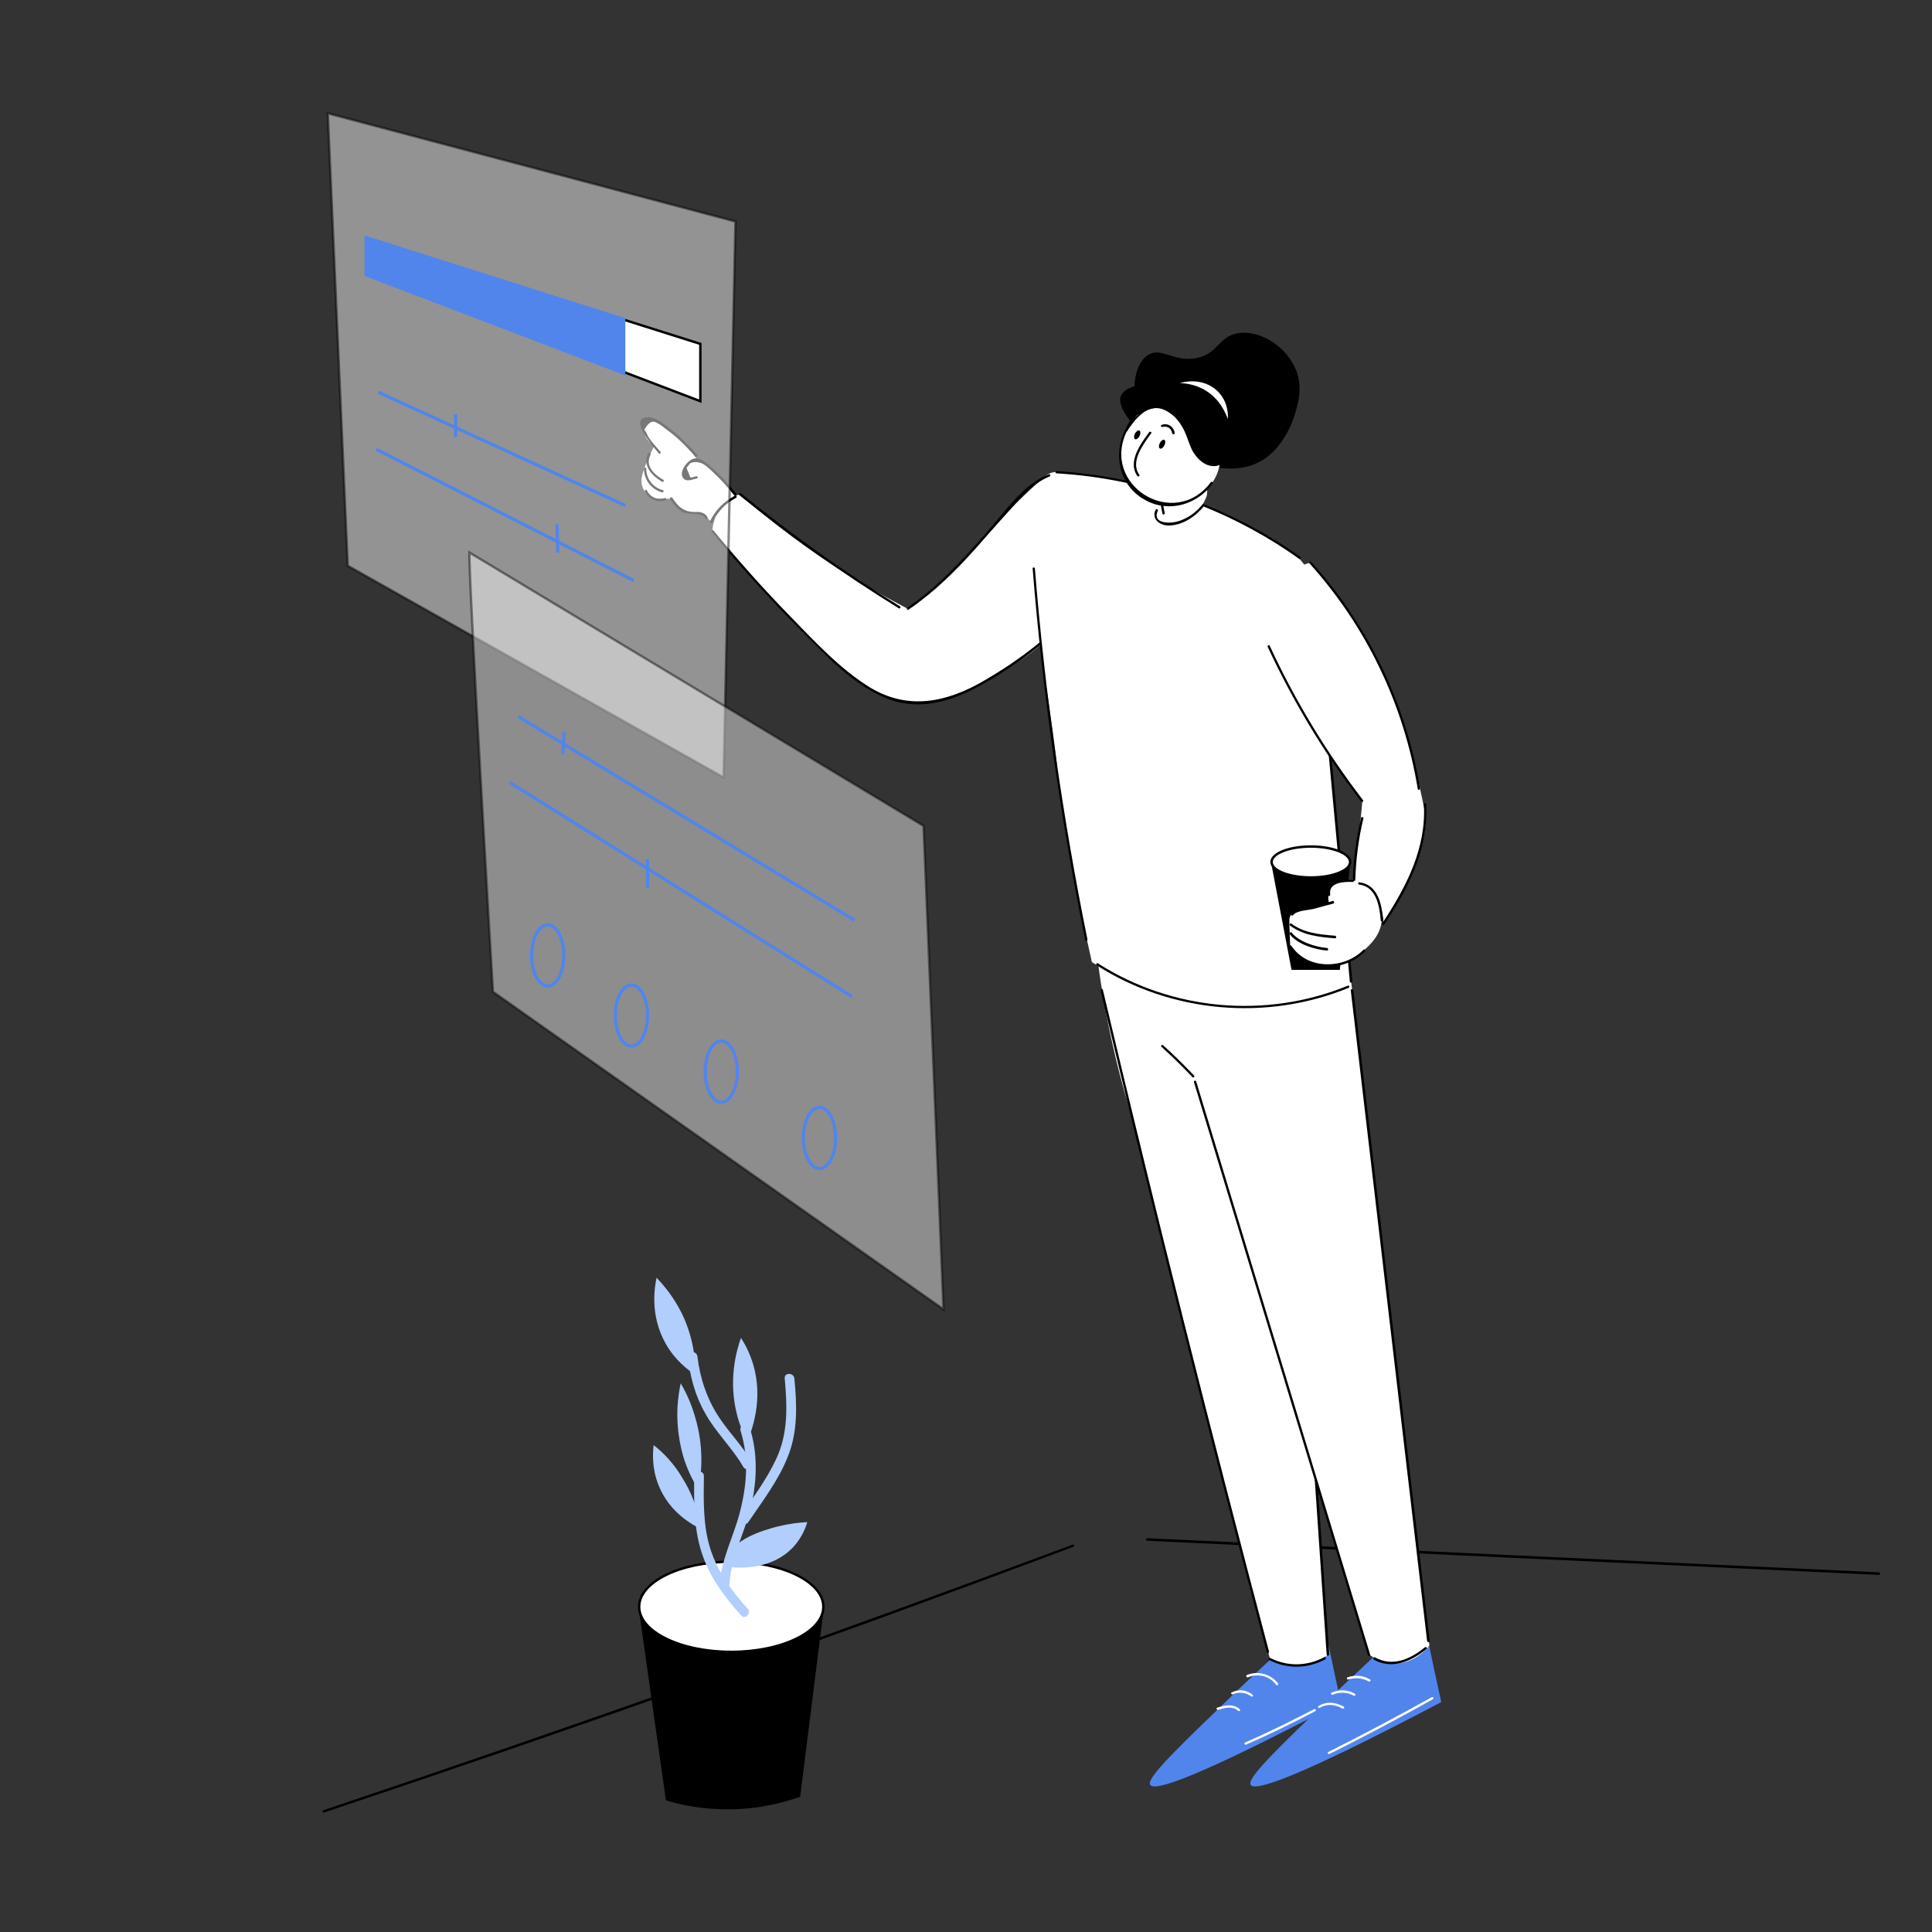 <?xml version="1.0" encoding="utf-8"?>
<!-- Generator: Adobe Illustrator 23.0.3, SVG Export Plug-In . SVG Version: 6.00 Build 0)  -->
<svg version="1.1" xmlns="http://www.w3.org/2000/svg" xmlns:xlink="http://www.w3.org/1999/xlink" x="0px" y="0px"
	 viewBox="0 0 600 600" style="enable-background:new 0 0 600 600;" xml:space="preserve">
<rect x="0" y="0" width="600" height="600" fill="#333333" stroke="none"/>
<style type="text/css">
	.st0{fill:#FFFFFF;stroke:#000000;stroke-width:0.75;stroke-miterlimit:10;}
	.st1{fill:#B1CEFC;}
	.st2{fill:#5185EC;}
	.st3{fill:#FFFFFF;}
	.st4{opacity:0.47;fill:#FFFFFF;stroke:#000000;stroke-width:0.75;stroke-miterlimit:10;}
	.st5{opacity:0.44;fill:#FFFFFF;stroke:#000000;stroke-width:0.75;stroke-miterlimit:10;}
	.st6{fill:none;stroke:#5185EC;stroke-miterlimit:10;}
	.st7{fill:#5185EC;stroke:#5185EC;stroke-miterlimit:10;}
</style>
<g id="backgrouynd">
	<g>
		<g>
			<path d="M100.6,562.9c78-26.1,155.6-53.6,232.7-82.5c0.4-0.2,0.3-0.9-0.2-0.7c-77.1,28.8-154.7,56.3-232.7,82.5
				C100,562.3,100.2,563,100.6,562.9L100.6,562.9z"/>
		</g>
	</g>
	<g>
		<g>
			<path d="M356.3,478.5c75.7,3.5,151.5,7.1,227.2,10.6c0.5,0,0.5-0.7,0-0.8c-75.7-3.5-151.5-7.1-227.2-10.6
				C355.8,477.7,355.8,478.5,356.3,478.5L356.3,478.5z"/>
		</g>
	</g>
</g>
<g id="plant">
	<path d="M248.5,558c-4.9,1.7-12.3,3.8-21.5,3.9c-8.5,0.1-15.5-1.3-20.2-2.8c-2.8-19.5-5.5-39-8.3-58.6h57.2L248.5,558z"/>
	<ellipse class="st0" cx="227.1" cy="499" rx="28.6" ry="14"/>
	<g>
		<g>
			<path class="st1" d="M232.2,499.6c-4.9-5.4-9.2-11.3-11.5-18.3c-2.4-7.3-2.2-15.2-2.1-22.9c0-1.9-3-1.9-3,0
				c-0.1,8.5-0.2,17.1,2.8,25.2c2.5,6.9,6.9,12.7,11.8,18.1C231.3,503.1,233.5,501,232.2,499.6L232.2,499.6z"/>
		</g>
	</g>
	<g>
		<g>
			<path class="st1" d="M226.5,492.5c0.3-9,5.5-17.7,7.2-26.6c1.4-7.5,1.5-15-0.8-22.3c-0.6-1.8-3.5-1.1-2.9,0.8
				c2.7,8.6,1.9,17.3-0.4,25.9c-2,7.4-5.8,14.4-6.1,22.2C223.5,494.5,226.5,494.5,226.5,492.5L226.5,492.5z"/>
		</g>
	</g>
	<g>
		<g>
			<path class="st1" d="M232.4,472.7c4.4-6.5,9.4-13,12.3-20.4c3.1-7.8,2.8-15.9,2-24.2c-0.2-1.9-3.2-1.9-3,0
				c0.8,8.7,1.1,17.1-2.7,25.1c-3,6.4-7.3,12.1-11.2,17.9C228.7,472.8,231.3,474.3,232.4,472.7L232.4,472.7z"/>
		</g>
	</g>
	<g>
		<g>
			<path class="st1" d="M233.4,454c-2.8-5-6.9-9-10-13.7c-3.8-5.7-6-12.2-6.8-19c-0.2-1.9-3.2-1.9-3,0c0.7,6.2,2.3,12.2,5.4,17.6
				c3.3,6,8.4,10.7,11.8,16.6C231.7,457.2,234.3,455.7,233.4,454L233.4,454z"/>
		</g>
	</g>
	<path class="st1" d="M203,448.8c-0.3,2.4-0.6,7.1,1.5,12.4c3.5,8.9,11.3,12.7,13.1,13.6c-0.4-3.4-1.6-9-5.2-15
		C209.3,454.3,205.6,450.8,203,448.8z"/>
	<path class="st1" d="M216.9,462.6c-2.2-3.5-3.5-6.6-4.3-9c-0.6-1.8-2.6-8.2-2.2-16.7c0.2-3,0.6-5.5,1-7.3c1.6,2.7,3.2,6.1,4.4,10.2
		C218.7,449.3,217.9,457.6,216.9,462.6z"/>
	<path class="st1" d="M232.1,447.6c-1.2-2.3-2.4-5-3.2-8.2c-2.7-10.4-0.4-19.4,1.2-23.9c1.4,2.1,2.8,4.9,3.8,8.2
		C237.1,434.5,233.6,444,232.1,447.6z"/>
	<path class="st1" d="M225.1,486.5c0.3-1.3,0.9-3.4,2.4-5.4c0.6-0.8,2.7-3.4,9.8-5.8c3-1,7.6-2.3,13.4-2.6c-0.6,2.2-1.9,5-4.2,7.6
		C238.8,488.7,226.4,486.7,225.1,486.5z"/>
	<path class="st1" d="M216,427c-2.3-1.5-6.3-4.5-9.2-9.6c-5.2-9.1-3.4-18.2-2.9-20.6c1.9,2,4,4.5,5.9,7.6
		C215.3,413.2,216,422.1,216,427z"/>
</g>
<g id="character">
	<g id="leg_right">
		<path class="st2" d="M396.3,513.7c-2.8,2.6-6.6,6.2-11.1,10.4c-19.5,18.8-29.3,28.1-28,30.2c1.3,2.1,14-1.9,59.2-25.7
			c-1.4-6.4-2.8-12.7-4.1-19.1C407,510.9,401.7,512.3,396.3,513.7z"/>
		<path class="st3" d="M340.6,295.9c0.4,2.9,0.9,7.5,1.9,13c3.3,19.7,7.8,34.1,9.3,38.7c4.1,13.3,1.2,6.7,21,84.4
			c6.3,24.7,13.5,52.6,21.6,83.2c1.4,0.8,3.7,1.8,6.6,2c5.9,0.5,10.2-2.4,11.5-3.4c-1-15.2-2.1-30.4-3.1-45.6
			c0-0.1-2.6-38.4-2.6-38.4c-2.8-41.9-8.4-123.5-8.7-128.1C378.8,299.7,359.7,297.8,340.6,295.9z"/>
		<g>
			<g>
				<path d="M341.8,307.6c16.3,68.7,33.5,137.2,51.6,205.5c0.1,0.5,0.8,0.3,0.7-0.2c-18.1-68.3-35.3-136.8-51.6-205.5
					C342.4,306.9,341.7,307.1,341.8,307.6L341.8,307.6z"/>
			</g>
		</g>
		<g>
			<g>
				<path d="M399.4,328.3c4.2,61.8,8.4,123.7,12.6,185.5c0,0.5,0.8,0.5,0.8,0c-4.2-61.8-8.4-123.7-12.6-185.5
					C400.1,327.8,399.4,327.8,399.4,328.3L399.4,328.3z"/>
			</g>
		</g>
		<g>
			<g>
				<path d="M394.1,515.5c5.6,2.9,11.9,2.8,17.5-0.2c0.4-0.2,0-0.9-0.4-0.6c-5.3,2.8-11.4,2.9-16.7,0.2
					C394.1,514.7,393.7,515.3,394.1,515.5L394.1,515.5z"/>
			</g>
		</g>
		<g>
			<g>
				<path class="st3" d="M378.3,531c2-0.6,4.4-1.3,6.2,0.3c0.4,0.3,0.9-0.2,0.5-0.5c-2-1.8-4.6-1.2-6.9-0.5
					C377.6,530.4,377.8,531.1,378.3,531L378.3,531z"/>
			</g>
		</g>
		<g>
			<g>
				<path class="st3" d="M382.9,526.2c1.8-0.9,4-0.6,5.6,0.6c0.4,0.3,0.9-0.2,0.5-0.5c-1.9-1.5-4.3-1.8-6.5-0.7
					C382.1,525.7,382.5,526.4,382.9,526.2L382.9,526.2z"/>
			</g>
		</g>
		<g>
			<g>
				<path class="st3" d="M387.6,520.9c3.1-1.3,6.7-0.4,8.7,2.3c0.3,0.4,0.9,0,0.6-0.4c-2.3-3-6.3-4-9.7-2.6
					C386.8,520.4,387.2,521.1,387.6,520.9L387.6,520.9z"/>
			</g>
		</g>
		<g>
			<g>
				<path class="st3" d="M387,541.8c7.3-3.2,14.5-6.7,21.5-10.4c0.4-0.2,0-0.9-0.4-0.6c-7.1,3.7-14.2,7.2-21.5,10.4
					C386.2,541.3,386.6,542,387,541.8L387,541.8z"/>
			</g>
		</g>
	</g>
	<g id="leg_left">
		<path class="st2" d="M427.5,513.7c-2.8,2.6-6.6,6.2-11.1,10.4c-19.5,18.8-29.3,28.1-28,30.2c1.3,2.1,14-1.9,59.2-25.7
			c-1.4-6.4-2.8-12.7-4.1-19.1C438.2,510.9,432.8,512.3,427.5,513.7z"/>
		<path class="st3" d="M361.7,304.6c-1,1.5-3.5,5.8-3.3,11.6c0.2,4.1,1.7,7.1,2.6,8.7c3.4,3.7,6.8,7.4,10.2,11.1
			c0.9,3.1,4.7,15.6,5.7,18.7c9.6,31.5,19.1,63,28.7,94.5c6.6,21.6,13.1,43.1,19.7,64.7c1.1,0.8,3.7,2.5,7.3,2.7
			c6.7,0.3,10.9-5,11.3-5.6c-0.6-5-1.7-13.7-3-24.5c-4.1-33.7-7.8-65.2-17.1-145.5c-0.6-5.6-3.9-34-4.6-39.7
			C400,302.4,380.8,303.5,361.7,304.6z"/>
		<g>
			<g>
				<path d="M419.5,307.6c7.9,67.3,15.8,134.6,23.7,202c0.1,0.5,0.8,0.5,0.8,0c-7.9-67.3-15.8-134.6-23.7-202
					C420.2,307.1,419.4,307.1,419.5,307.6L419.5,307.6z"/>
			</g>
		</g>
		<g>
			<g>
				<path d="M360.7,325.1c3.3,3,6.5,6.1,9.6,9.4c0.3,0.4,0.9-0.2,0.5-0.5c-3.1-3.3-6.3-6.4-9.6-9.4
					C360.9,324.3,360.3,324.8,360.7,325.1L360.7,325.1z"/>
			</g>
		</g>
		<g>
			<g>
				<path d="M370.8,336.1c18,59.3,36,118.6,54,177.9c0.1,0.5,0.9,0.3,0.7-0.2c-18-59.3-36-118.6-54-177.9
					C371.4,335.4,370.6,335.6,370.8,336.1L370.8,336.1z"/>
			</g>
		</g>
		<g>
			<g>
				<path d="M426.6,515.4c5.7,3.2,11.7,0.6,16.4-3.3c0.4-0.3-0.2-0.8-0.5-0.5c-4.4,3.6-10,6.2-15.5,3.1
					C426.6,514.5,426.2,515.1,426.6,515.4L426.6,515.4z"/>
			</g>
		</g>
		<g>
			<g>
				<path class="st3" d="M409.8,530.4c2.4-1.4,4.7-1.1,7.1,0.2c0.4,0.2,0.8-0.4,0.4-0.6c-2.6-1.4-5.2-1.7-7.8-0.2
					C409.1,530,409.4,530.6,409.8,530.4L409.8,530.4z"/>
			</g>
		</g>
		<g>
			<g>
				<path class="st3" d="M413.9,526.3c2.1-0.9,4.5-0.8,6.5,0.3c0.4,0.2,0.8-0.4,0.4-0.6c-2.3-1.3-4.9-1.4-7.3-0.3
					C413.1,525.8,413.5,526.5,413.9,526.3L413.9,526.3z"/>
			</g>
		</g>
		<g>
			<g>
				<path class="st3" d="M418.7,521.6c2.2-0.7,4.4-0.5,6.4,0.6c0.4,0.2,0.8-0.4,0.4-0.6c-2.1-1.3-4.6-1.5-7-0.7
					C418.1,521,418.3,521.7,418.7,521.6L418.7,521.6z"/>
			</g>
		</g>
		<g>
			<g>
				<path class="st3" d="M412.9,544.7c10.8-5.4,21.6-11.1,32.1-17c0.4-0.2,0-0.9-0.4-0.6c-10.6,5.9-21.3,11.6-32.1,17
					C412.1,544.3,412.5,544.9,412.9,544.7L412.9,544.7z"/>
			</g>
		</g>
	</g>
	<g id="hand_right">
		<path class="st3" d="M228.4,153.6c-1.2-1.7-2.8-3.5-4.8-5.4c-2.5-2.4-4.9-4.1-7-5.4c-2.6-3.7-5.3-6.3-7.2-8
			c-2.6-2.3-6.6-5.8-8.5-4.7c-1.3,0.8-1,3.3-0.9,3.7c0.3,3,2.9,4.5,3.2,4.7c-0.5,0.9-1.2,2.3-2,4.1c-1.5,3.8-2.6,6.3-1.6,8.8
			c0.3,0.7,1,2.2,3.2,3.5c1.9,0,3.7,0,5.6,0c1.3,2.6,2.8,3.5,3.9,3.9c1.7,0.6,2.9,0,4.8,0.6c1.8,0.6,3.1,1.8,3.8,2.8
			C223.4,159.3,225.9,156.4,228.4,153.6z"/>
		<path class="st3" d="M328.1,146.6c-2.1-0.1-3.7,1.4-4.4,2c-11.4,10.4-15.7,15.6-15.7,15.6c-2.1,2.6-7.6,9.2-14.5,15.6
			c-4.6,4.3-8.7,7.3-11.5,9.3c-5.4-2.8-11-5.9-16.7-9.4c-14-8.5-25.7-17.6-35.6-26.2c-1.2,0.4-3.4,1.5-5.4,3.7
			c-2.7,3.1-3,6.6-3.1,7.8c1.2,1.4,2.8,3.4,4.9,5.8c3.1,3.7,9.5,11,20.9,22.8c7.5,7.7,12.6,12.6,19.2,17.6c3.1,2.4,6.6,4.8,11.7,6.2
			c1.3,0.4,6.2,1.5,12.5,0.6c5.2-0.8,8.9-2.7,12.3-4.6c12.3-6.9,18.5-10.4,24.5-17.2c4.9-5.6,12-13.6,12.5-25.4
			c0.6-13.2-7.4-22.4-9.7-23.6C329.1,146.7,328.1,146.6,328.1,146.6z"/>
		<g>
			<g>
				<path d="M325.7,147.3c-8.2,3.2-14,12.2-19.7,18.5c-7.4,8.4-14.9,16.6-24.2,22.9c-0.4,0.3,0,0.9,0.4,0.6
					c7.9-5.4,14.7-12.1,21-19.2c3.2-3.6,6.3-7.2,9.5-10.7c3.8-4.2,7.7-9.2,13.2-11.4C326.4,147.9,326.2,147.1,325.7,147.3
					L325.7,147.3z"/>
			</g>
		</g>
		<g>
			<g>
				<path d="M229.5,153.7c15.8,12.8,32.3,24.5,49.6,35.2c0.4,0.3,0.8-0.4,0.4-0.6c-17.2-10.6-33.7-22.3-49.4-35.1
					C229.7,152.9,229.1,153.4,229.5,153.7L229.5,153.7z"/>
			</g>
		</g>
		<g>
			<g>
				<path d="M221.2,162.3c1.6-3.3,4.1-6,7.4-7.7c0.4-0.2,0.1-0.9-0.4-0.6c-3.4,1.7-6.1,4.5-7.7,7.9
					C220.4,162.4,221,162.8,221.2,162.3L221.2,162.3z"/>
			</g>
		</g>
		<g>
			<g>
				<path d="M221.1,165.2c8.5,10.4,17.5,20.4,27,29.9c8,8,16.5,17.5,27.3,21.8c10,4,20,1,29-4c10.5-5.8,20.4-13,28.5-21.9
					c0.3-0.4-0.2-0.9-0.5-0.5c-7.7,8.4-17,15.2-26.8,20.9c-11.5,6.7-23.5,9.3-35.4,2.1c-9.3-5.7-17.2-14.3-24.8-22.1
					c-8.3-8.5-16.2-17.4-23.8-26.6C221.3,164.3,220.8,164.9,221.1,165.2L221.1,165.2z"/>
			</g>
		</g>
		<g>
			<g>
				<path d="M228.6,153.3c-2.6-3.3-5.4-6.3-8.6-9c-1.6-1.3-3.3-2.7-5.4-1.5c-1.5,0.9-3.4,3.4-2.7,5.2c0.9,2,2.9,0.9,4.5,0.6
					c0.5-0.1,0.3-0.8-0.2-0.7c-0.3,0.1-1.6,0.5-1.8,0.4c-0.4-1-0.8-2-1.2-3c0.4-0.5,0.8-1,1.1-1.4c1.8-0.9,3.8-0.2,5.1,0.9
					c0.7,0.6,1.4,1.2,2.1,1.9c2.4,2.2,4.5,4.6,6.5,7.1C228.4,154.2,228.9,153.7,228.6,153.3L228.6,153.3z"/>
			</g>
		</g>
		<g>
			<g>
				<path d="M216.5,141.2c-2.6-3-5.4-5.7-8.6-8.2c-1.9-1.5-4.6-3.8-7.2-3.4c-5.5,0.7,2.6,9.6,3.9,11.2c0.3,0.4,0.8-0.2,0.5-0.5
					c-1.3-1.6-3.6-3.8-4.3-5.8c-0.2-0.3-0.4-0.7-0.7-1c1.3-2.4,2.6-3.1,4-2.1c0.8,0.3,1.7,1.1,2.4,1.6c3.5,2.5,6.6,5.5,9.4,8.8
					C216.3,142.1,216.9,141.6,216.5,141.2L216.5,141.2z"/>
			</g>
		</g>
		<g>
			<g>
				<path d="M201.3,140.8c-1.9,3.8,1.2,7,4.3,8.8c0.4,0.2,0.8-0.4,0.4-0.6c-2.7-1.5-5.8-4.3-4-7.7
					C202.2,140.7,201.5,140.3,201.3,140.8L201.3,140.8z"/>
			</g>
		</g>
		<g>
			<g>
				<path d="M200,145.6c0,3.4,2.3,6.4,5.6,7.3c0.5,0.1,0.7-0.6,0.2-0.7c-3-0.8-5.1-3.5-5.1-6.6C200.8,145.1,200,145.1,200,145.6
					L200,145.6z"/>
			</g>
		</g>
		<g>
			<g>
				<path d="M200.3,152.6c1.1,2.4,3.8,3.6,6.3,2.8c0.5-0.2,0.3-0.9-0.2-0.7c-2.2,0.7-4.5-0.3-5.5-2.4
					C200.7,151.8,200.1,152.2,200.3,152.6L200.3,152.6z"/>
			</g>
		</g>
		<g>
			<g>
				<path d="M208.1,155c1,1.5,2.2,3.1,3.9,4c2,1.1,6-0.1,7.1,2c0.2,0.4,0.9,0,0.6-0.4c-0.8-1.4-2.2-1.7-3.7-1.6
					c-3.5,0.1-5.4-1.6-7.2-4.4C208.5,154.2,207.8,154.6,208.1,155L208.1,155z"/>
			</g>
		</g>
	</g>
	<g id="torso">
		<path class="st3" d="M328.1,146.6c-1.9,3-4.4,7.5-5.9,13.5c-1.8,7-1.5,12.6-1,18.7c1.5,20.9,2.8,28.7,2.8,28.7
			c5.6,34.6,3.6,32.2,8.6,59.6c1.5,8.1,3.6,19,6.5,31.7c3.7,2.3,8.8,5.1,15.1,7.6c11.3,4.4,20.6,5.5,23.8,5.9c4.2,0.4,13,1,23.9-1
			c7.3-1.3,13.2-3.3,17.7-5.1c-0.4-5.4-1-13.3-1.8-22.9c-1.9-21.9-3.5-35.2-4.8-48c-1.4-13.3-3-32.1-4.3-55.4
			c-1.6-2-3.3-4.1-4.9-6.1c-4.2-3.3-10.1-7.4-17.6-11.4c-2.9-1.6-14.4-7.4-30.7-11.7C348.9,149.1,339.7,147.2,328.1,146.6z"/>
		<g>
			<g>
				<path d="M328.1,147c27.1,1.6,53.2,10.8,75.3,26.5c0.4,0.3,0.8-0.4,0.4-0.6c-22.3-15.8-48.5-24.9-75.7-26.6
					C327.7,146.2,327.7,147,328.1,147L328.1,147z"/>
			</g>
		</g>
		<g>
			<g>
				<path d="M320.7,176.6c3.1,38.7,8.6,77.2,16.3,115.3c0.1,0.5,0.8,0.3,0.7-0.2c-7.7-38-13.2-76.5-16.3-115.1
					C321.4,176.1,320.6,176.1,320.7,176.6L320.7,176.6z"/>
			</g>
		</g>
		<g>
			<g>
				<path d="M340.6,299.8c23.2,14.8,52.7,17.4,78.2,7c0.4-0.2,0.2-0.9-0.2-0.7c-25.3,10.4-54.6,7.8-77.6-6.9
					C340.6,298.9,340.2,299.5,340.6,299.8L340.6,299.8z"/>
			</g>
		</g>
		<g>
			<g>
				<path d="M408.2,186.8c3.7,39.3,7.3,78.7,11,118c0,0.5,0.8,0.5,0.8,0c-3.7-39.3-7.3-78.7-11-118
					C408.9,186.3,408.1,186.3,408.2,186.8L408.2,186.8z"/>
			</g>
		</g>
	</g>
	<g id="coffee">
		<polygon points="416.1,301.2 401.1,301.2 394.6,267.1 419.4,267.1 		"/>
		<ellipse class="st0" cx="407.1" cy="267.7" rx="12.2" ry="4.8"/>
	</g>
	<g id="hand_left">
		<path class="st3" d="M420.5,273.2c-0.4,0-1.5,0-2.7,0.2c-1.7,0.3-3,0.5-3.9,1.3c-2,1.7-1.3,5.2-1.2,5.7c-3,0.9-5.4,1.5-7,1.9
			c-3,0.7-4.2,0.8-4.9,2c-0.5,0.8-0.4,1.5-0.3,4.9c0.1,2,0.1,3.7,0.2,4.7c0.8,1.1,2.4,3.1,5.1,4.5c3.9,2,7.6,1.5,8.9,1.3
			c4.6-0.7,7.5-3.3,8.8-4.5c2-1.8,5.3-4.8,5.6-9.4C429.7,279.3,424.1,273.3,420.5,273.2z"/>
		<path class="st3" d="M407,174.7c-2.2,0.6-4.9,1.8-7.4,4.1c-8.5,7.8-5.7,20.9-5.5,21.9c1,2.2,2.5,5.3,4.3,8.9
			c3.8,7.4,8.8,16.5,15.5,26.3c2.3,3.4,5.4,7.8,9.2,12.8c-0.3,3.3-0.6,6.6-1,10c-0.6,5.1-1.2,10-2,14.8c2.6,0.3,4.1,1.3,4.9,1.8
			c2.4,1.9,3.2,4.8,4,7.5c0.4,1.6,0.6,3,0.7,4c1.3-1.9,3.1-4.6,5-8c1.7-3.1,3.6-6.5,5.2-11.1c1.4-3.9,2.8-8.1,2.8-13.4
			c0-1.1-0.1-2.2-2.4-12.6c-1.5-6.6-2.2-9.9-2.9-12.3c-0.8-3-2.5-8.4-5.1-14.8c-3.7-9-7.6-15.9-10.3-20.2
			C417,186.6,411.8,180.1,407,174.7z"/>
		<g>
			<g>
				<path d="M406.7,175c17.7,19.6,29.3,43.9,33.6,70c0.1,0.5,0.8,0.3,0.7-0.2c-4.3-26.2-16-50.6-33.8-70.3
					C406.9,174.1,406.4,174.7,406.7,175L406.7,175z"/>
			</g>
		</g>
		<g>
			<g>
				<path d="M442.2,249.7c0.8,13.8-5.5,25.8-12.9,37c-0.3,0.4,0.4,0.8,0.6,0.4c7.5-11.3,13.8-23.4,13-37.3
					C442.9,249.3,442.1,249.3,442.2,249.7L442.2,249.7z"/>
			</g>
		</g>
		<g>
			<g>
				<path d="M422.1,274.7c5.4,0.7,6.3,6.7,6.7,11.1c0,0.5,0.8,0.5,0.8,0c-0.5-4.9-1.6-11.1-7.5-11.8
					C421.7,273.9,421.7,274.7,422.1,274.7L422.1,274.7z"/>
			</g>
		</g>
		<g>
			<g>
				<path d="M420.9,273.2c0.2-6.4,1-12.7,2.5-19c0.1-0.5-0.6-0.7-0.7-0.2c-1.5,6.3-2.4,12.7-2.6,19.2
					C420.1,273.7,420.9,273.7,420.9,273.2L420.9,273.2z"/>
			</g>
		</g>
		<g>
			<g>
				<path d="M393.7,200.9c7.9,17,17.6,33.1,29,48c0.3,0.4,0.9,0,0.6-0.4c-11.4-14.9-21.1-30.9-29-48
					C394.2,200.1,393.5,200.5,393.7,200.9L393.7,200.9z"/>
			</g>
		</g>
		<g>
			<g>
				<path d="M420.1,273.2c-2-0.1-4.3-0.3-6,1c-1.3,0.9-1.9,2.3-1.7,3.8c0.1,0.5,0.8,0.3,0.7-0.2c-0.6-3.9,4.5-4,7-3.9
					C420.6,273.9,420.6,273.2,420.1,273.2L420.1,273.2z"/>
			</g>
		</g>
		<g>
			<g>
				<path d="M413.9,279.8c-3.1,0.9-6.2,1.9-9.4,2.3c-1.5,0.2-2.6,0.4-3.5,1.7c-0.3,0.4,0.4,0.8,0.6,0.4c1.1-1.5,4.8-1.5,6.6-2
					c2-0.5,3.9-1.1,5.9-1.6C414.5,280.4,414.3,279.7,413.9,279.8L413.9,279.8z"/>
			</g>
		</g>
		<g>
			<g>
				<path d="M400.7,287.5c4.1,3,9,3.5,13.9,3.9c0.5,0,0.5-0.7,0-0.8c-4.8-0.4-9.6-0.8-13.6-3.8C400.7,286.6,400.3,287.2,400.7,287.5
					L400.7,287.5z"/>
			</g>
		</g>
		<g>
			<g>
				<path d="M400.6,290.2c2.4,3.1,7.8,4.7,11.5,5c0.5,0,0.5-0.7,0-0.8c-3.6-0.3-8.7-1.9-11-4.8C400.8,289.3,400.3,289.8,400.6,290.2
					L400.6,290.2z"/>
			</g>
		</g>
		<g>
			<g>
				<path d="M400.4,294.1c5.4,8,17.2,7.8,23.5,1.4c0.3-0.3-0.2-0.9-0.5-0.5c-5.9,6-17.3,6.3-22.3-1.2
					C400.8,293.3,400.1,293.7,400.4,294.1L400.4,294.1z"/>
			</g>
		</g>
	</g>
	<g id="head">
		<path class="st3" d="M360.6,155.4c0.1,0.8,0.2,1.6,0.3,2.4c-0.9,0-1.7,0.5-2,1.2c-0.5,1,0.2,2,0.3,2.2c1.1,1.6,3.5,1.6,4.3,1.6
			c2.2,0,3.9-1,5.5-1.9c1-0.6,2.1-1.2,3.2-2.5c1.5-1.7,2.2-3.4,2.6-4.5c0.4-3.1-0.4-4.1-0.9-4.6
			C371.8,147.8,366.6,150.3,360.6,155.4z"/>
		<g>
			<g>
				<path d="M360.5,156.9c0.2,0.9,0.3,1.7,0.5,2.6c0.1,0.5,0.8,0.3,0.7-0.2c-0.2-0.9-0.3-1.7-0.5-2.6
					C361.2,156.2,360.4,156.4,360.5,156.9L360.5,156.9z"/>
			</g>
		</g>
		<g>
			<g>
				<path d="M358.9,158.3c-1.4,2.8,1.2,4.9,4,4.9c4.3,0,8.4-2.8,11-6c0.3-0.4-0.2-0.9-0.5-0.5c-1.4,1.7-3.1,3.2-5.1,4.2
					c-1,0.5-2.1,1-3.3,1.2c-2,0.5-7.3,0.4-5.4-3.5C359.7,158.2,359.1,157.9,358.9,158.3L358.9,158.3z"/>
			</g>
		</g>
		<path d="M402.5,127.4c-0.3,1.3-3.1,11.5-11.1,15.9c-13.7,7.5-36.2-5.2-38.8-19.3c-0.9-4.8,0.2-11.7,4.2-13.9
			c4.1-2.3,7.8,2.5,14.8,1.1c6.8-1.4,6.8-6.7,12.8-7.7c6.9-1.2,15.6,4.3,18.3,12C404.4,120.2,403.3,124.5,402.5,127.4z"/>
		<path class="st3" d="M354.8,126.9c-1.9,1.2-2.9,2.9-4,4.6c-0.8,1.3-2.6,4.1-2.9,8.3c-0.1,0.9-0.2,2.8,0.3,5.1
			c1.1,4.7,4.9,9.4,10.3,11.2c3.8,1.3,7.1,0.7,8.7,0.3c1.1-0.3,5.4-1.5,8.6-5.6c0.8-1,2.7-3.5,3.1-7.4c0.3-2.7-0.4-4.8-0.7-5.7
			c-1.8-5.6-7-10.9-13.6-12.2C363,125.3,358.6,124.5,354.8,126.9z"/>
		<path d="M351.1,130.9c0.7-0.8,2-2.3,4.2-3.2c0.9-0.4,3.6-1.6,6.3-0.8c2.8,0.8,4.2,3.2,5.6,5.5c2.9,4.8,1.9,7.1,4.9,9.7
			c0.6,0.5,2.1,1.7,4.4,2.1c2.1,0.3,3.8-0.3,4.6-0.7c0.1-0.7,0.3-1.7,0.3-2.9c0.1-3.2-0.9-5.6-1.4-6.8c-0.9-2.4-3.6-7.6-9.2-10.9
			c-8.4-5.1-20.8-4.4-22.7,0C347.6,124.1,347.6,126.4,351.1,130.9z"/>
		<g>
			<g>
				<path d="M349.5,133.3c-4,7.9-1.9,17.5,6,21.9c7.4,4.2,16.2,1.6,21.1-5c0.3-0.4-0.4-0.8-0.6-0.4c-11.4,15.1-34.5,0.8-25.9-16.2
					C350.4,133.2,349.7,132.8,349.5,133.3L349.5,133.3z"/>
			</g>
		</g>
		<g>
			<g>
				<path d="M350.1,133.8c2.2-3.3,6-8.5,11-6.7c2.9,1.1,5,3.4,6.4,6.1c1.4,2.6,1.9,5.7,3.7,8.1c2.2,3.1,5.8,4.7,9.1,2.3
					c0.4-0.3,0-0.9-0.4-0.6c-8,5.9-11.1-13.1-17.1-16c-5.8-2.8-10.4,2-13.3,6.4C349.2,133.8,349.9,134.2,350.1,133.8L350.1,133.8z"
					/>
			</g>
		</g>
		<g>
			<g>
				<path d="M350.1,133.8c3.1-6.9,9.4-12.3,17.4-11.3c9.5,1.2,13.6,10.9,13.1,19.6c0,0.5,0.7,0.5,0.8,0c0.5-8.7-3.5-18.6-13-20.3
					c-8.5-1.5-15.6,4.2-18.9,11.6C349.3,133.9,349.9,134.3,350.1,133.8L350.1,133.8z"/>
			</g>
		</g>
		<g>
			<g>
				<path d="M356.9,134.2c-2.6,3.5-6.8,9.2-3.7,13.6c0.3,0.4,0.9,0,0.6-0.4c-2.9-4,1.3-9.5,3.7-12.8
					C357.8,134.2,357.2,133.9,356.9,134.2L356.9,134.2z"/>
			</g>
		</g>
		<ellipse transform="matrix(0.454 -0.891 0.891 0.454 74.232 396.82)" cx="360.8" cy="137.9" rx="1.5" ry="0.8"/>
		<g>
			<g>
				<path d="M361,132.6c1.4-0.4,2.8,0.4,3,1.9c0.1,0.5,0.8,0.5,0.8,0c-0.2-1.9-2-3.2-3.9-2.6C360.3,132,360.5,132.7,361,132.6
					L361,132.6z"/>
			</g>
		</g>
		<ellipse transform="matrix(0.454 -0.891 0.891 0.454 72.583 388.368)" cx="353.1" cy="135" rx="1.5" ry="0.8"/>
		<path class="st3" d="M366.4,119c1.6,0,4.3,0.3,7.2,1.8c5.4,2.9,7.2,8,7.7,9.3c0.1-1,0.2-4.8-2.6-8
			C375.9,118.8,371,117.6,366.4,119z"/>
	</g>
	<g id="tabs">
		<polygon class="st4" points="224.7,241.4 108,175.7 101.8,35.2 228.4,68.8 		"/>
		<path class="st5" d="M145.8,171.6c-0.5,5,7.3,136.4,7.3,136.4L293,406.6l-6.2-150.1L145.8,171.6z"/>
		<line class="st6" x1="160.9" y1="222.5" x2="265.4" y2="285.8"/>
		<line class="st6" x1="175.2" y1="227.2" x2="174.8" y2="234.2"/>
		<line class="st6" x1="158.3" y1="243" x2="264.6" y2="309.5"/>
		<line class="st6" x1="201.1" y1="266.7" x2="201.1" y2="275.7"/>
		<ellipse class="st6" cx="170.1" cy="296.7" rx="5" ry="9.5"/>
		<ellipse class="st6" cx="196.1" cy="315.4" rx="5" ry="9.5"/>
		<ellipse class="st6" cx="224" cy="332.8" rx="5" ry="9.5"/>
		<ellipse class="st6" cx="254.5" cy="353.4" rx="5" ry="9.5"/>
		<line class="st7" x1="116.8" y1="139.5" x2="196.8" y2="180.3"/>
		<line class="st6" x1="173" y1="162.8" x2="173.2" y2="171.6"/>
		<line class="st6" x1="117.5" y1="121.8" x2="194.2" y2="157"/>
		<line class="st6" x1="141.5" y1="128.6" x2="141.5" y2="135.7"/>
		<polygon class="st0" points="217.5,124.6 136.5,93.7 136.5,81.2 217.5,106.8 		"/>
		<polygon class="st2" points="194.2,116.6 113.2,85.7 113.2,73.1 194.2,98.8 		"/>
	</g>
</g>
</svg>
